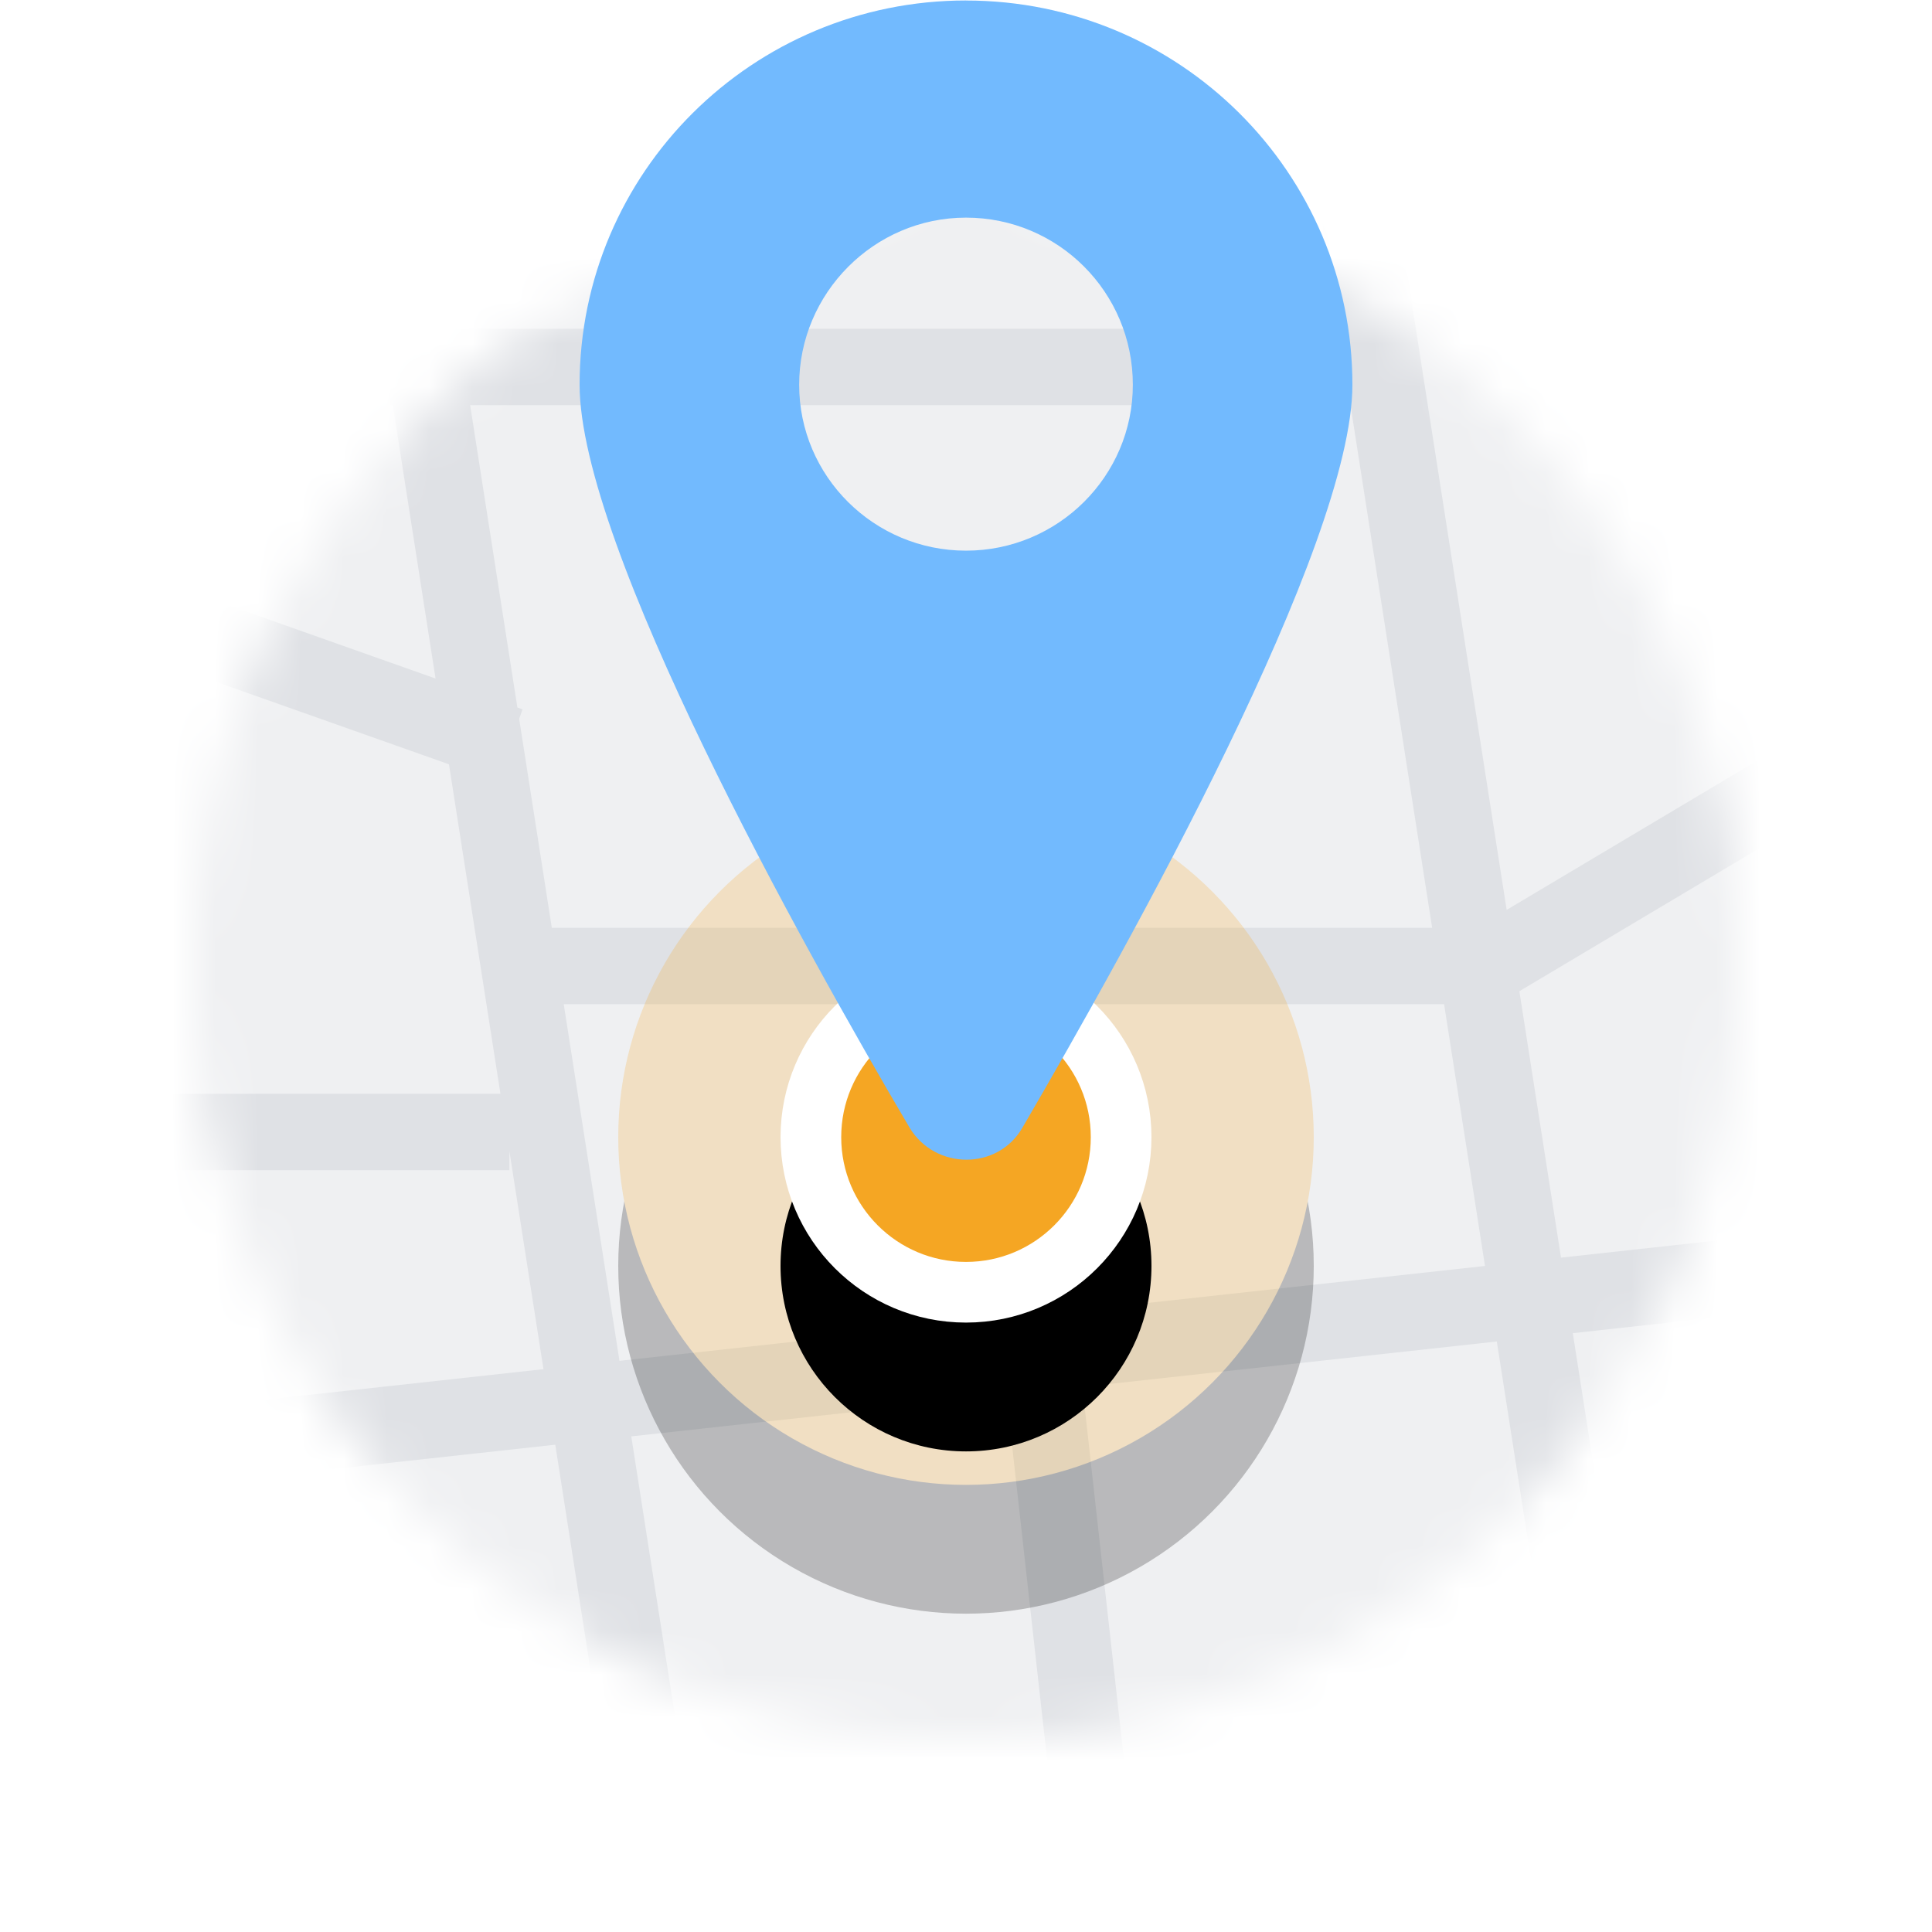<svg xmlns="http://www.w3.org/2000/svg" xmlns:xlink="http://www.w3.org/1999/xlink" width="45" height="45" viewBox="0 0 45 45">
    <defs>
        <circle id="0w642y44ya" cx="18" cy="18" r="18"/>
        <circle id="n8hmh7xpnd" cx="22.5" cy="26.486" r="8.1"/>
        <circle id="yhrfq8c1qf" cx="22.5" cy="26.486" r="4.32"/>
        <filter id="a7r2u4vx9c" width="285.2%" height="285.2%" x="-92.6%" y="-74.1%" filterUnits="objectBoundingBox">
            <feOffset dy="3" in="SourceAlpha" result="shadowOffsetOuter1"/>
            <feGaussianBlur in="shadowOffsetOuter1" result="shadowBlurOuter1" stdDeviation="4.5"/>
            <feComposite in="shadowBlurOuter1" in2="SourceAlpha" operator="out" result="shadowBlurOuter1"/>
            <feColorMatrix in="shadowBlurOuter1" values="0 0 0 0 0 0 0 0 0 0 0 0 0 0 0 0 0 0 0.098 0"/>
        </filter>
        <filter id="cy3a1cbcse" width="447.2%" height="447.2%" x="-173.6%" y="-138.9%" filterUnits="objectBoundingBox">
            <feOffset dy="3" in="SourceAlpha" result="shadowOffsetOuter1"/>
            <feGaussianBlur in="shadowOffsetOuter1" result="shadowBlurOuter1" stdDeviation="4.5"/>
            <feComposite in="shadowBlurOuter1" in2="SourceAlpha" operator="out" result="shadowBlurOuter1"/>
            <feColorMatrix in="shadowBlurOuter1" values="0 0 0 0 0 0 0 0 0 0 0 0 0 0 0 0 0 0 0.098 0"/>
        </filter>
    </defs>
    <g fill="none" fill-rule="evenodd">
        <g>
            <g>
                <g>
                    <g transform="translate(-165 -224) translate(32 118) translate(133 106) translate(4.5 4.5)">
                        <mask id="549h0wetdb" fill="#fff">
                            <use xlink:href="#0w642y44ya"/>
                        </mask>
                        <use fill="#FFF" fill-rule="nonzero" xlink:href="#0w642y44ya"/>
                        <g mask="url(#549h0wetdb)">
                            <g fill-rule="nonzero">
                                <path fill="#EFF0F2" d="M9.906 4.289H52.248V46.631H9.906z" transform="translate(-11.477 -10.208)"/>
                                <path stroke="#DFE1E5" stroke-width="1.779" d="M14.859 1.268L22.824 52.244M30.201 28.208L32.738 50.976M7.671 39.805L57.805 34.309M4.47 12.081L4.47 17.977 18.851 23.068M0 32.074L18.842 32.074M18.842 28.208L41.617 28.208M16.063 14.255L38.839 14.255M38.593 7.792L56.235 15.771M41.614 28.208L58.953 17.879M36.966 0L44.932 50.976" transform="translate(-11.477 -10.208)"/>
                            </g>
                        </g>
                    </g>
                    <g fill-rule="nonzero" opacity=".229" transform="translate(-165 -224) translate(32 118) translate(133 106)">
                        <use fill="#000" filter="url(#a7r2u4vx9c)" xlink:href="#n8hmh7xpnd"/>
                        <use fill="#F5A623" xlink:href="#n8hmh7xpnd"/>
                    </g>
                    <g fill-rule="nonzero" transform="translate(-165 -224) translate(32 118) translate(133 106)">
                        <use fill="#000" filter="url(#cy3a1cbcse)" xlink:href="#yhrfq8c1qf"/>
                        <circle cx="22.5" cy="26.486" r="3.613" fill="#F5A623" fill-rule="evenodd" stroke="#FFF" stroke-linejoin="square" stroke-width="1.413"/>
                    </g>
                    <path fill="#72BAFE" fill-rule="nonzero" d="M22.5.011c-4.971 0-9 4.007-9 8.95 0 3.751 5.171 13.042 7.686 17.305.6.994 2.057.994 2.628 0C26.3 22.003 31.5 12.712 31.5 8.962c0-4.944-4.029-8.95-9-8.95zm0 12.815c-2.143 0-3.886-1.733-3.886-3.864s1.743-3.893 3.886-3.893 3.886 1.733 3.886 3.893c0 2.13-1.743 3.864-3.886 3.864z" transform="translate(-165 -224) translate(32 118) translate(133 106)"/>
                </g>
            </g>
        </g>
    </g>
</svg>
